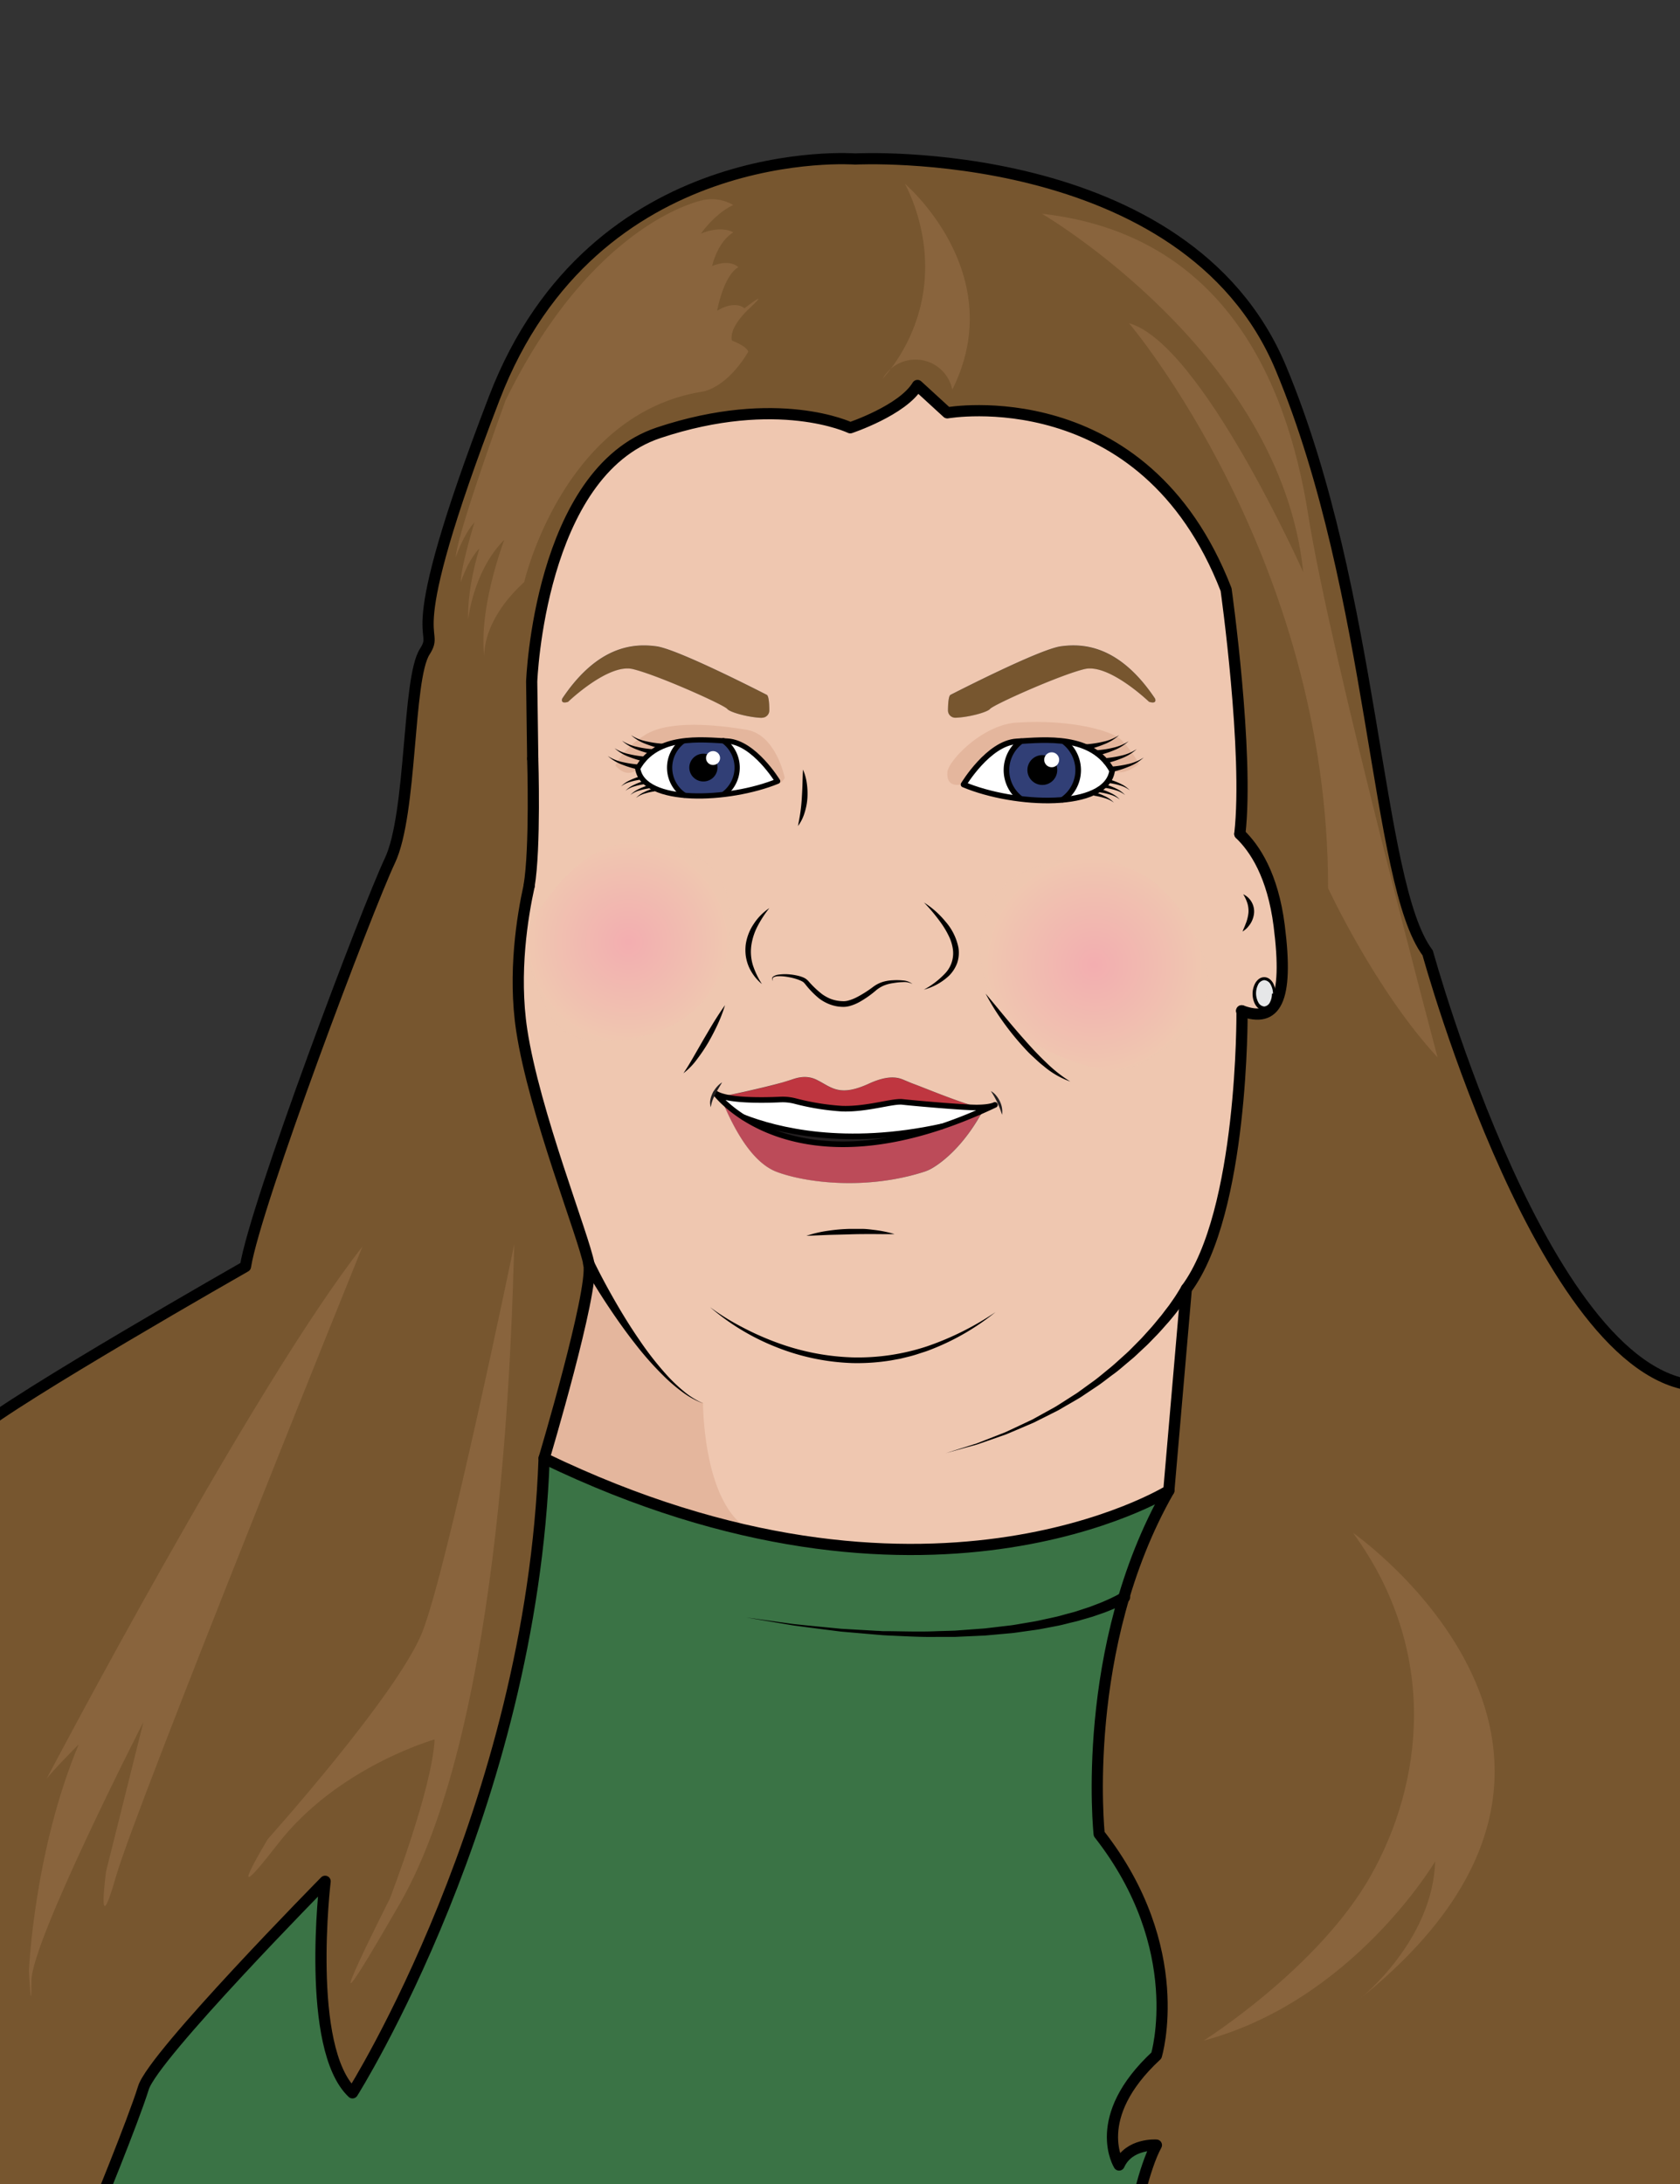 <svg xmlns="http://www.w3.org/2000/svg" xmlns:xlink="http://www.w3.org/1999/xlink" viewBox="0 0 600 780"><rect x="0" y="0" width="600" height="780" fill="#333333" stroke="none"/><defs><radialGradient id="radial-gradient" cx="390.86" cy="344.58" r="39.27" gradientUnits="userSpaceOnUse"><stop offset="0" stop-color="#f59cb0"/><stop offset="1" stop-color="#efc7b0"/></radialGradient><radialGradient id="radial-gradient-2" cx="225.95" cy="347.14" r="36.4" gradientTransform="translate(621.91 220.14) rotate(106.74)" xlink:href="#radial-gradient"/></defs><g id="Color"><path d="M392.56,655c32,40.89,20.44,79.11,20.44,79.11-24,22.22-13.33,39.11-13.33,39.11,3.55-7.85,13.33-7.11,13.33-7.11-4.44,8-8,25.78-8,25.78H33.44s14.23-34.67,17.78-46.22,64.89-73.78,64.89-73.78-7.11,59.55,9.78,75.55c0,0,64-101.33,68.44-226.66,136,65.78,223.11,11.55,223.11,11.55C385.44,588.33,392.56,655,392.56,655Z" style="fill:#3a7345"/><path d="M226,239c-8.75-2.07-23.1,11.71-23.1,11.71-3,.89-2.07-1.19-2.07-1.19,12.89-19.26,25.92-19.7,33.62-18.66s38.23,16.74,39.41,17.33c.74.37.9,3.33.92,5.55a2.62,2.62,0,0,1-2.7,2.64c-4.6-.14-11.33-1.94-12.33-3.15C258.51,251.74,234.73,241.08,226,239Z" style="fill:#77562f"/><path d="M378.89,230.86c7.7-1,20.74-.6,33.62,18.66,0,0,.89,2.08-2.07,1.19,0,0-14.34-13.78-23.1-11.71s-32.53,12.74-33.75,14.23c-1,1.21-7.72,3-12.33,3.15a2.62,2.62,0,0,1-2.7-2.64c0-2.22.18-5.18.92-5.55C340.66,247.6,371.19,231.89,378.89,230.86Z" style="fill:#77562f"/><path d="M443.46,361c12.14,4.47,16.83-3.42,13.39-30.4-2.29-18-8.73-27.68-14.05-32.75,3.29-29-4.91-87.25-4.91-87.25-29.33-75.56-99.56-63.12-99.56-63.12l-10.66-9.77c-5.34,8.89-24,15.11-24,15.11s-25.78-12.45-68.45,1.78-45.33,88.88-45.33,88.88l.37,27.5s1,32-1.31,45.53c-2.33,10.51-5.72,31-2.62,51.42,4.45,29.33,22.23,73.78,24,83.55s-16,69.34-16,69.34c-4.44,125.33-68.44,226.66-68.44,226.66-16.89-16-9.78-75.55-9.78-75.55s-61.33,62.22-64.89,73.78-17.78,46.22-17.78,46.22H-8.33V511c13.33-11.56,96-58.67,96-58.67,3.55-22.22,43.55-128,51.55-144.89s6.22-64.88,12.45-74.66-10.67,1.78,24.89-90.67S305.44,56.78,305.44,56.78s118.23-6.22,152,74.66,33.78,184,52.45,208.89c0,0,42.67,155.56,98.67,154.67V791.89H405s3.56-17.78,8-25.78c0,0-9.78-.74-13.33,7.11,0,0-10.67-16.89,13.33-39.11,0,0,11.56-38.22-20.44-79.11,0,0-7.12-66.67,24.88-122.67l6.23-72c20.44-27.55,19.91-98.66,19.91-98.66Z" style="fill:#77562f"/><path d="M336.37,402.32c-36.5,12.31-59.2,4.25-70.92-3.3C277.42,403.7,301.77,409.88,336.37,402.32Z" style="fill:#231f20"/><path d="M349.77,397.13l1.1-.48.06.13c-6.83,12.68-14.57,18.37-18,20.4a14.21,14.21,0,0,1-2.92,1.32c-20.55,6.62-42.14,4-52.61.06-10.66-4-17.33-20.45-19.7-25.63h0a47.15,47.15,0,0,0,7.69,6.1c11.72,7.55,34.42,15.61,70.92,3.3h0c4.26-1.43,8.71-3.14,13.35-5.18Z" style="fill:#bc4b59"/><path d="M326.11,387.07c4.46,1.64,15.32,6.23,23.4,8.46H349c-4.89,0-23.12-1.59-26.68-2s-12.87,2.77-21.76,2.4a88.36,88.36,0,0,1-16.59-2.71,17.87,17.87,0,0,0-5.25-.54c-4.89.23-15.22.47-20.73-1.15,3.41-.5,14.66-3,20.71-4.7.54-.15,2.66-.83,3.37-1,1.55-.48,5.4-2.23,9.63-.12,5.33,2.66,8,6.22,18.66,1.33,7.94-3.64,11.27-1.77,12.79-1.15C324.11,386.26,325.26,386.76,326.11,387.07Z" style="fill:#bf3640"/><path d="M243.74,264.79l0-.19a73.9,73.9,0,0,1,14.63-.07h0a11.84,11.84,0,0,1,.47,18.87l0,.27a69.5,69.5,0,0,1-14.47.37V284h0a11.82,11.82,0,0,1-.65-19.18Z" style="fill:#313f76"/><path d="M380.19,265a12.8,12.8,0,0,1-.69,20.62h0v.07a73.2,73.2,0,0,1-15.35-.4l0-.29a12.82,12.82,0,0,1,.5-20.29h0a77.6,77.6,0,0,1,15.52.08Z" style="fill:#313f76"/><path d="M259.86,264.62c9.5.55,17.87,14.33,17.87,14.33a74.4,74.4,0,0,1-18.87,4.72l0-.27a11.84,11.84,0,0,0-.47-18.87Z" style="fill:#fff"/><path d="M244.39,284h0V284c-8.87-.79-15.75-3.75-16.64-9.66,3.53-6.38,9.61-8.9,16-9.78l0,.19a11.82,11.82,0,0,0,.65,19.18Z" style="fill:#fff"/><path d="M258,391.53c5.51,1.62,15.84,1.38,20.73,1.15a17.87,17.87,0,0,1,5.25.54,88.36,88.36,0,0,0,16.59,2.71c8.89.37,18.2-2.81,21.76-2.4s21.79,2.05,26.68,2h.59a16.51,16.51,0,0,0,5.46-.79c-1.4.67-2.78,1.3-4.15,1.91l-1.1.48h0c-4.64,2-9.09,3.75-13.35,5.18h0c-34.6,7.56-58.95,1.38-70.92-3.3a47.15,47.15,0,0,1-7.69-6.1,25.25,25.25,0,0,1-2.16-2.4A9.34,9.34,0,0,0,258,391.53Z" style="fill:#fff"/><path d="M363.08,264.78l1.61-.1a12.82,12.82,0,0,0-.5,20.29l0,.29a78.34,78.34,0,0,1-20-5.07S353,265.37,363.08,264.78Z" style="fill:#fff"/><path d="M379.5,285.58a12.8,12.8,0,0,0,.69-20.62l0-.2c6.74.94,13.19,3.66,16.93,10.52-.94,6.35-8.24,9.53-17.65,10.38v-.07Z" style="fill:#fff"/><path d="M255.6,390.52a25.25,25.25,0,0,0,2.16,2.4h0c2.37,5.18,9,21.63,19.7,25.63,10.47,3.92,32.06,6.56,52.61-.06a14.21,14.21,0,0,0,2.92-1.32c3.39-2,11.13-7.72,18-20.4l-.06-.13c1.37-.61,2.75-1.24,4.15-1.91a16.51,16.51,0,0,1-5.46.79h-.05c-8.08-2.23-18.94-6.82-23.4-8.46-.85-.31-2-.81-3-1.22-1.52-.62-4.85-2.49-12.79,1.15-10.66,4.89-13.33,1.33-18.66-1.33-4.23-2.11-8.08-.36-9.63.12-.71.21-2.83.89-3.37,1-6.05,1.66-17.3,4.2-20.71,4.7A9.34,9.34,0,0,1,255.6,390.52Zm201.25-60c3.44,27-1.25,34.87-13.39,30.4l.12.71s.53,71.11-19.91,98.66l-6.23,72s-87.11,54.23-223.11-11.55c0,0,17.78-59.56,16-69.34s-19.55-54.22-24-83.55c-3.1-20.45.29-40.91,2.62-51.42,2.32-13.49,1.31-45.53,1.31-45.53l-.37-27.5s2.67-74.66,45.33-88.88,68.45-1.78,68.45-1.78,18.66-6.22,24-15.11l10.66,9.77s70.23-12.44,99.56,63.12c0,0,8.2,58.24,4.91,87.25C448.12,302.88,454.56,312.56,456.85,330.56Zm-46.41-79.85c3,.89,2.07-1.19,2.07-1.19-12.88-19.26-25.92-19.7-33.62-18.66s-38.23,16.74-39.41,17.33c-.74.37-.9,3.33-.92,5.55a2.62,2.62,0,0,0,2.7,2.64c4.61-.14,11.33-1.94,12.33-3.15,1.22-1.49,25-12.15,33.75-14.23S410.44,250.71,410.44,250.71Zm-13.29,24.57c-3.74-6.86-10.19-9.58-16.93-10.52a77.6,77.6,0,0,0-15.52-.08h0l-1.61.1c-10.07.59-19,15.41-19,15.41a78.34,78.34,0,0,0,20,5.07,73.2,73.2,0,0,0,15.35.4C388.91,284.81,396.21,281.63,397.15,275.28Zm-125.09-18.9a2.62,2.62,0,0,0,2.7-2.64c0-2.22-.18-5.18-.92-5.55-1.18-.59-31.7-16.3-39.41-17.33s-20.73-.6-33.62,18.66c0,0-.89,2.08,2.07,1.19,0,0,14.35-13.78,23.1-11.71s32.53,12.74,33.75,14.23C260.73,254.44,267.46,256.24,272.06,256.38ZM277.73,279s-8.37-13.78-17.87-14.33l-1.51-.09h0a73.9,73.9,0,0,0-14.63.07c-6.35.88-12.43,3.4-16,9.78.89,5.91,7.77,8.87,16.64,9.66a69.5,69.5,0,0,0,14.47-.37A74.4,74.4,0,0,0,277.73,279Z" style="fill:#efc7b0"/><path d="M190.26,270.94l-.37-27.5s2.67-74.66,45.33-88.88,68.45-1.78,68.45-1.78,18.66-6.22,24-15.11l10.66,9.77s70.23-12.44,99.56,63.12c0,0,8.2,58.24,4.91,87.25" style="fill:none"/><path d="M443.46,361l.12.71s.53,71.11-19.91,98.66l-6.23,72s-87.11,54.23-223.11-11.55c0,0,17.78-59.56,16-69.34s-19.55-54.22-24-83.55c-3.1-20.45.29-40.91,2.62-51.42" style="fill:none"/><path d="M409.44,791.89H608.56V495c-56,.89-98.67-154.67-98.67-154.67-18.67-24.89-18.67-128-52.45-208.89s-152-74.66-152-74.66-93.33-7.11-128.88,85.33S157.89,223,151.67,232.78s-4.45,57.78-12.45,74.66-48,122.67-51.55,144.89c0,0-82.67,47.11-96,58.67V791.89H33.44s14.23-34.67,17.78-46.22,64.89-73.78,64.89-73.78-7.11,59.55,9.78,75.55c0,0,64-101.33,68.44-226.66" style="fill:none"/><path d="M417.44,532.33c-32,56-24.88,122.67-24.88,122.67,32,40.89,20.44,79.11,20.44,79.11-24,22.22-13.33,39.11-13.33,39.11,3.55-7.85,13.33-7.11,13.33-7.11-4.44,8-8,25.78-8,25.78" style="fill:none"/><path d="M443.46,361c12.14,4.47,16.83-3.42,13.39-30.4-2.29-18-8.73-27.68-14.05-32.75" style="fill:none"/><path d="M258.34,264.53a73.9,73.9,0,0,0-14.63.07c-6.35.88-12.43,3.4-16,9.78.89,5.91,7.77,8.87,16.64,9.66a69.5,69.5,0,0,0,14.47-.37A74.4,74.4,0,0,0,277.73,279s-8.37-13.78-17.87-14.33l-1.51-.09" style="fill:none"/><path d="M244.4,284h0a11.82,11.82,0,0,1-.65-19.18h0" style="fill:none"/><path d="M258.34,264.53h0a11.84,11.84,0,0,1,.47,18.87" style="fill:none"/><path d="M364.7,264.68a77.6,77.6,0,0,1,15.52.08c6.74.94,13.19,3.66,16.93,10.52-.94,6.35-8.24,9.53-17.65,10.38a73.2,73.2,0,0,1-15.35-.4,78.34,78.34,0,0,1-20-5.07s8.89-14.82,19-15.41l1.61-.1" style="fill:none"/><path d="M380.18,265h0a12.8,12.8,0,0,1-.69,20.62h0" style="fill:none"/><path d="M364.19,285a12.82,12.82,0,0,1,.5-20.29h0" style="fill:none"/><path d="M349.77,397.13l1.1-.48c1.37-.61,2.75-1.24,4.15-1.91a.38.38,0,0,0,.13-.06l.18-.08" style="fill:none"/><path d="M336.41,402.31c4.26-1.43,8.71-3.14,13.35-5.18" style="fill:none"/><path d="M255.6,390.52a25.25,25.25,0,0,0,2.16,2.4,47.15,47.15,0,0,0,7.69,6.1c11.72,7.55,34.42,15.61,70.92,3.3" style="fill:none"/><path d="M349.51,395.53H349c-4.89,0-23.12-1.59-26.68-2s-12.87,2.77-21.76,2.4a88.36,88.36,0,0,1-16.59-2.71,17.87,17.87,0,0,0-5.25-.54c-4.89.23-15.22.47-20.73-1.15a9.34,9.34,0,0,1-2.36-1h0" style="fill:none"/><path d="M355,394.74a16.51,16.51,0,0,1-5.46.79" style="fill:none"/><path d="M349.56,395.53h-.05c-8.08-2.23-18.94-6.82-23.4-8.46-.85-.31-2-.81-3-1.22-1.52-.62-4.85-2.49-12.79,1.15-10.66,4.89-13.33,1.33-18.66-1.33-4.23-2.11-8.08-.36-9.63.12-.71.21-2.83.89-3.37,1-6.05,1.66-17.3,4.2-20.71,4.7a5.82,5.82,0,0,1-.9.08" style="fill:none"/><path d="M265.45,399c12,4.68,36.32,10.86,70.92,3.3h0" style="fill:none"/><path d="M257.74,392.93c2.37,5.18,9,21.63,19.7,25.63,10.47,3.92,32.06,6.56,52.61-.06a14.21,14.21,0,0,0,2.92-1.32c3.39-2,11.13-7.72,18-20.4" style="fill:none"/><path d="M190.26,270.94s1,32-1.31,45.53" style="fill:none"/></g><g id="Shading"><path d="M338.33,275.89c.19-4.09,12.48-16.93,24.45-17.78,18.81-1.33,34.22,2.67,37.78,6.22a43,43,0,0,1,6.22,8.45s-5.34,4.74-9.19,2.37-6.52-14.22-36.15-9.78c0,0-10.66,2.67-17.18,14.52C344.26,279.89,338,282.26,338.33,275.89Z" style="fill:#e4b69d"/><path d="M280.26,277.81s-3-15.4-13.63-17.18-27.56-3.56-36.15,1.78-10.67,11-10.67,11,3.56,4.74,7.71,1.48,4.15-13.33,30.81-10.66c0,0,10.37.59,19,14.51C277.3,278.7,278.48,281.07,280.26,277.81Z" style="fill:#e4b69d"/><path d="M210.63,451.44s24.44,45.93,40.44,49.49c0,0-.14,43,21.49,47.11,0,0-63.41-16.89-77.63-27.56l2.51-11.41S210.63,461.81,210.63,451.44Z" style="fill:#e4b69d"/><path d="M401.91,309.33c12,4.46,20.82,15.28,26,27,3.49,7.93,5.53,17.41,1.44,25.06-2.31,4.33-6.3,7.49-10.17,10.52-6.44,5-13.53,10.3-21.71,10.37a32.51,32.51,0,0,1-9.49-1.69c-10.11-3-20.06-7.57-27.39-15.16-10.84-11.25-13.72-29.33-6.48-43.2C362,307.2,387,303.83,401.91,309.33Z" style="opacity:0.6;fill:url(#radial-gradient)"/><path d="M252.72,355.73c-7.17,9.5-19.12,14.39-30.94,15.85-8,1-16.93.25-22.62-5.41-3.23-3.22-5-7.6-6.62-11.84-2.75-7.07-5.53-14.77-3.42-22a30.29,30.29,0,0,1,4-8c5.38-8.17,12.08-15.79,20.78-20.26,12.87-6.63,29.7-4.36,40.07,5.78C265.29,320.83,261.59,344,252.72,355.73Z" style="opacity:0.6;fill:url(#radial-gradient-2)"/><path d="M483.22,547.44s112,78.23,2.67,166.23c0,0,25.78-20.45,26.67-48.89,0,0-29.34,49.78-82.67,64,0,0,40.89-25.78,59.55-58.67S514.33,590.11,483.22,547.44Z" style="fill:#89643d"/><path d="M129.44,445.22s-80.88,200-88,224.89-3.55-1.78-3.55-1.78L51.22,615s-40,78.22-40,92.44-.89-3.55-.89-3.55S12.11,661.22,28.11,623c0,0-9.78,9.78-11.55,12.44C16.56,635.44,90.33,495,129.44,445.22Z" style="fill:#89643d"/><path d="M323.22,65.67s37.63,32,16.89,73.48a13.44,13.44,0,0,0-24.89-3.85,61.76,61.76,0,0,0,13.34-25.19C334.07,88.54,325.81,70.74,323.22,65.67Z" style="fill:#89643d"/><path d="M372.11,76.33s85.33,49.78,93.33,128c0,0-36.44-81.77-62.22-88.89,0,0,71.11,83.56,71.11,201.78,0,0,16.89,36.45,39.11,60.45,0,0-38.22-143.11-46.22-193.78S435.22,83.44,372.11,76.33Z" style="fill:#89643d"/><path d="M183.67,444.33c-.89,27.56-3.56,170.67-40.89,235.56s-3.56-1.78-3.56-1.78,15.11-39.11,16-56.89c0,0-34.66,9.78-56,37.34s-3.55-1.78-3.55-1.78,46.22-51.56,55.11-73.78S183.67,444.33,183.67,444.33Z" style="fill:#89643d"/><path d="M251.22,71.44S212.11,78.56,180.56,143c0,0-17.34,47.56-17.78,56,0,0,2.66-8,6.66-12.44,0,0-4.88,16-4.88,21.33,0,0,2.66-8,6.66-12,0,0-4.44,13.78-4,25.33,0,0,1.78-17.33,12.89-28.44,0,0-9.33,24.44-7.11,41.78,0,0-1.33-12.45,14.22-26.67,0,0,13.78-60,63.56-68,0,0,8.44-.89,16.44-14.22,0,0,0-1.78-5.78-4,0,0-1.77-4,6.23-11.56s-1.78,0-1.78,0-3.11-3.11-9.78.89c0,0,2.22-12.44,7.56-15.56,0,0-2.67-3.11-9.34-.44,0,0,1.78-8.44,7.56-12,0,0-4-2.67-11.56.44,0,0,4.89-7.11,11.56-10.22A15.31,15.31,0,0,0,251.22,71.44Z" style="fill:#89643d"/></g><g id="Outline"><path d="M190.26,270.94l-.37-27.5s2.67-74.66,45.33-88.88,68.45-1.78,68.45-1.78,18.66-6.22,24-15.11l10.66,9.77s70.23-12.44,99.56,63.12c0,0,8.2,58.24,4.91,87.25" style="fill:none;stroke:#000;stroke-linecap:round;stroke-linejoin:round;stroke-width:4px"/><path d="M443.46,361l.12.71s.53,71.11-19.91,98.66l-6.23,72s-87.11,54.23-223.11-11.55c0,0,17.78-59.56,16-69.34s-19.55-54.22-24-83.55c-3.1-20.45.29-40.91,2.62-51.42" style="fill:none;stroke:#000;stroke-linecap:round;stroke-linejoin:round;stroke-width:4px"/><path d="M417.44,532.33c-32,56-24.88,122.67-24.88,122.67,32,40.89,20.44,79.11,20.44,79.11-24,22.22-13.33,39.11-13.33,39.11,3.55-7.85,13.33-7.11,13.33-7.11-4.44,8-8,25.78-8,25.78H608.56V495c-56,.89-98.67-154.67-98.67-154.67-18.67-24.89-18.67-128-52.45-208.89s-152-74.66-152-74.66-93.33-7.11-128.88,85.33S157.89,223,151.67,232.78s-4.45,57.78-12.45,74.66-48,122.67-51.55,144.89c0,0-82.67,47.11-96,58.67V791.89H33.44s14.23-34.67,17.78-46.22,64.89-73.78,64.89-73.78-7.11,59.55,9.78,75.55c0,0,64-101.33,68.44-226.66" style="fill:none;stroke:#000;stroke-linecap:round;stroke-linejoin:round;stroke-width:4px"/><path d="M443.46,361c12.14,4.47,16.83-3.42,13.39-30.4-2.29-18-8.73-27.68-14.05-32.75" style="fill:none;stroke:#000;stroke-linecap:round;stroke-linejoin:round;stroke-width:4px"/><path d="M277.73,279s-8.37-13.78-17.87-14.33-25.4-2.36-32.11,9.76C229.71,287.34,260.42,286.11,277.73,279Z" style="fill:none;stroke:#000;stroke-linecap:round;stroke-linejoin:round;stroke-width:1.872px"/><path d="M244.4,284h0a11.82,11.82,0,0,1-.65-19.18h0" style="fill:none;stroke:#000;stroke-linecap:round;stroke-linejoin:round;stroke-width:1.872px"/><path d="M258.34,264.53h0a11.84,11.84,0,0,1,.47,18.87" style="fill:none;stroke:#000;stroke-linecap:round;stroke-linejoin:round;stroke-width:1.872px"/><ellipse cx="251.21" cy="274.14" rx="5.03" ry="4.96"/><ellipse cx="254.66" cy="270.73" rx="2.51" ry="2.48" style="fill:#fff"/><path d="M228.13,274.88c-1-.22-2-.48-3-.78s-1.94-.63-2.88-1a16.18,16.18,0,0,1-5.19-3.1,15.68,15.68,0,0,0,5.47,2.21c1,.23,1.93.4,2.91.54s2,.25,2.9.3Z"/><path d="M230.54,272.09c-1-.22-2-.48-3-.78s-1.94-.63-2.89-1a16.2,16.2,0,0,1-5.18-3.1A15.68,15.68,0,0,0,225,269.4c1,.23,1.93.4,2.9.54s2,.25,2.91.3Z"/><path d="M233.22,269.43c-1-.22-2-.48-3-.78s-1.94-.63-2.88-1a16.55,16.55,0,0,1-5.19-3.1,16.08,16.08,0,0,0,5.47,2.21c1,.23,1.93.4,2.91.54s2,.24,2.9.29Z"/><path d="M236.42,267.45c-1-.22-2-.49-3-.79s-1.93-.63-2.88-1a16.23,16.23,0,0,1-5.18-3.11,15.68,15.68,0,0,0,5.47,2.21c1,.23,1.93.4,2.9.54s2,.25,2.91.3Z"/><path d="M228.47,278.5a22.22,22.22,0,0,0-3.47.77,9.6,9.6,0,0,0-3.2,1.59,9.88,9.88,0,0,1,3-2.11,22.9,22.9,0,0,1,3.45-1.36Z"/><path d="M230.05,280.08a21.37,21.37,0,0,0-3.47.77,9.44,9.44,0,0,0-3.19,1.58,9.84,9.84,0,0,1,3-2.11,22.57,22.57,0,0,1,3.46-1.35Z"/><path d="M231.8,281.56a22.22,22.22,0,0,0-3.47.77,9.51,9.51,0,0,0-3.2,1.59,9.76,9.76,0,0,1,3-2.11,22.49,22.49,0,0,1,3.45-1.36Z"/><path d="M233.82,282.62a21.37,21.37,0,0,0-3.47.77,9.57,9.57,0,0,0-3.2,1.58,9.88,9.88,0,0,1,3-2.11,21.85,21.85,0,0,1,3.45-1.35Z"/><path d="M272.06,256.38a2.62,2.62,0,0,0,2.7-2.64c0-2.22-.18-5.18-.92-5.55-1.18-.59-31.7-16.3-39.41-17.33s-20.73-.6-33.62,18.66c0,0-.89,2.08,2.07,1.19,0,0,14.35-13.78,23.1-11.71s32.53,12.74,33.75,14.23C260.73,254.44,267.46,256.24,272.06,256.38Z" style="fill:none"/><path d="M344.12,280.19s8.89-14.82,19-15.41,27-2.54,34.07,10.5C395.08,289.2,362.49,287.89,344.12,280.19Z" style="fill:none;stroke:#000;stroke-linecap:round;stroke-linejoin:round;stroke-width:2px"/><path d="M380.18,265h0a12.8,12.8,0,0,1-.69,20.62h0" style="fill:none;stroke:#000;stroke-linecap:round;stroke-linejoin:round;stroke-width:2px"/><path d="M364.19,285a12.82,12.82,0,0,1,.5-20.29h0" style="fill:none;stroke:#000;stroke-linecap:round;stroke-linejoin:round;stroke-width:2px"/><circle cx="372.26" cy="275.01" r="5.33"/><circle cx="375.6" cy="271.35" r="2.67" style="fill:#fff"/><path d="M396.51,273.82c1-.05,2.06-.17,3.08-.32s2.07-.33,3.09-.58a16.71,16.71,0,0,0,5.8-2.38,17.24,17.24,0,0,1-5.5,3.33c-1,.42-2,.77-3.05,1.09s-2.07.61-3.17.85Z"/><path d="M394,270.82c1-.05,2.06-.17,3.09-.32s2.07-.33,3.08-.58a16.64,16.64,0,0,0,5.8-2.38,17.09,17.09,0,0,1-5.49,3.33c-1,.42-2,.77-3.06,1.09s-2.07.61-3.17.85Z"/><path d="M391.1,268c1-.06,2.06-.18,3.09-.32s2.07-.33,3.09-.58a16.79,16.79,0,0,0,5.8-2.38,17.42,17.42,0,0,1-5.5,3.33c-1,.42-2,.77-3.05,1.09s-2.07.61-3.17.84Z"/><path d="M387.71,265.82c1-.05,2.06-.17,3.09-.32s2.07-.33,3.08-.58a16.76,16.76,0,0,0,5.81-2.38,17.07,17.07,0,0,1-5.5,3.33c-1,.42-2,.77-3.06,1.1s-2.07.6-3.17.84Z"/><path d="M396.64,278.52a23.34,23.34,0,0,1,3.67,1.45,10.49,10.49,0,0,1,3.16,2.26,10.2,10.2,0,0,0-3.39-1.7,22.82,22.82,0,0,0-3.69-.83Z"/><path d="M395,280.21a24.36,24.36,0,0,1,3.67,1.45,10.52,10.52,0,0,1,3.16,2.27,10.23,10.23,0,0,0-3.39-1.71,24.2,24.2,0,0,0-3.69-.83Z"/><path d="M393.1,281.81a23.08,23.08,0,0,1,3.68,1.45,10.35,10.35,0,0,1,3.16,2.27,10,10,0,0,0-3.39-1.71,23.06,23.06,0,0,0-3.69-.83Z"/><path d="M391,282.94a24.36,24.36,0,0,1,3.67,1.45,10.52,10.52,0,0,1,3.16,2.27A10.23,10.23,0,0,0,394.4,285a23.68,23.68,0,0,0-3.69-.83Z"/><path d="M341.26,256.38a2.62,2.62,0,0,1-2.7-2.64c0-2.22.18-5.18.92-5.55,1.18-.59,31.71-16.3,39.41-17.33s20.74-.6,33.62,18.66c0,0,.89,2.08-2.07,1.19,0,0-14.34-13.78-23.1-11.71s-32.53,12.74-33.75,14.23C352.59,254.44,345.87,256.24,341.26,256.38Z" style="fill:none"/><path d="M274.76,324.33a39.83,39.83,0,0,0-4.13,6.32,21.48,21.48,0,0,0-2.28,6.9,16.59,16.59,0,0,0,.53,7.13,29.45,29.45,0,0,0,3.23,6.76,16.76,16.76,0,0,1-4.7-6.23,15.68,15.68,0,0,1-1.07-3.89,16.63,16.63,0,0,1,0-4.05,17.79,17.79,0,0,1,2.92-7.4A19.64,19.64,0,0,1,274.76,324.33Z"/><path d="M330,322.33a32.2,32.2,0,0,1,7.65,6.77,20.1,20.1,0,0,1,4.65,9.37,11.65,11.65,0,0,1-.44,5.43,12.44,12.44,0,0,1-2.9,4.55,21,21,0,0,1-9,5,30,30,0,0,0,7.81-6.05,10.47,10.47,0,0,0,2.51-8.62,15.51,15.51,0,0,0-1.44-4.51,31.09,31.09,0,0,0-2.47-4.23A63.52,63.52,0,0,0,330,322.33Z"/><path d="M325.89,351.44a6.18,6.18,0,0,0-3.38-.69,24.15,24.15,0,0,0-3.49.36,13.9,13.9,0,0,0-3.3.85,11.14,11.14,0,0,0-2.84,1.73,36.48,36.48,0,0,1-5.95,4.18,16.29,16.29,0,0,1-3.49,1.43,9,9,0,0,1-2,.3,17.2,17.2,0,0,1-1.91-.1,14.23,14.23,0,0,1-3.69-1,15.46,15.46,0,0,1-3.28-1.89,31.52,31.52,0,0,1-5.06-5.23c-.18-.19-.39-.44-.52-.55a3.79,3.79,0,0,0-.63-.4,12.72,12.72,0,0,0-1.54-.65,21.89,21.89,0,0,0-3.35-.84,16.12,16.12,0,0,0-3.46-.29,3.88,3.88,0,0,0-1.64.34.8.8,0,0,0-.47.6,1.57,1.57,0,0,0,.2.83,1.66,1.66,0,0,1-.35-.84,1,1,0,0,1,.45-.84,4.22,4.22,0,0,1,1.75-.64,16.44,16.44,0,0,1,3.64-.14,21.34,21.34,0,0,1,3.61.57,11.41,11.41,0,0,1,1.79.6,5.86,5.86,0,0,1,.9.51,7.81,7.81,0,0,1,.76.67,34.55,34.55,0,0,0,5,4.77,15.19,15.19,0,0,0,2.89,1.61,13.07,13.07,0,0,0,3.19.79c.54.07,1.11.08,1.64.1a6.35,6.35,0,0,0,1.53-.22,15.26,15.26,0,0,0,3.11-1.21,41,41,0,0,0,5.86-3.72,11.6,11.6,0,0,1,3.35-1.73,14.13,14.13,0,0,1,3.64-.6,22,22,0,0,1,3.63.06A6,6,0,0,1,325.89,351.44Z"/><path d="M355.33,394.6s-1.47.9-6.36.94-23.12-1.59-26.68-2-12.87,2.77-21.76,2.4a88.36,88.36,0,0,1-16.59-2.71,17.87,17.87,0,0,0-5.25-.54c-5.73.27-18.94.55-23.1-2.17C255.59,390.51,283.9,428.51,355.33,394.6Z" style="fill:none;stroke:#000;stroke-linecap:round;stroke-linejoin:round;stroke-width:2px"/><line x1="349.77" y1="397.13" x2="349.76" y2="397.13" style="fill:none;stroke:#000;stroke-linecap:round;stroke-linejoin:round;stroke-width:2px"/><path d="M349.56,395.53h0c-8.08-2.23-18.95-6.82-23.41-8.46-.85-.31-2-.81-3-1.22-1.52-.62-4.85-2.49-12.79,1.15-10.66,4.89-13.33,1.33-18.66-1.33-4.23-2.11-8.08-.36-9.63.12-.71.21-2.83.89-3.37,1-6.82,1.87-20.25,4.86-21.61,4.78" style="fill:none"/><path d="M265.45,399c12,4.68,36.32,10.86,70.92,3.3h0" style="fill:none;stroke:#000;stroke-linecap:round;stroke-linejoin:round;stroke-width:2px"/><path d="M257.74,392.93c2.37,5.18,9,21.63,19.7,25.63,10.47,3.92,32.06,6.56,52.61-.06a14.21,14.21,0,0,0,2.92-1.32c3.39-2,11.13-7.72,18-20.4" style="fill:none"/><path d="M190.26,270.94s1,32-1.31,45.53" style="fill:none;stroke:#000;stroke-linecap:round;stroke-linejoin:round;stroke-width:4px"/><path d="M352,354.85c4.75,5.65,9.29,11.36,14.15,16.78,2.4,2.73,4.89,5.38,7.52,7.87a49.38,49.38,0,0,0,8.56,6.76,30.26,30.26,0,0,1-9.58-5.58c-1.49-1.13-2.8-2.44-4.17-3.69s-2.6-2.65-3.82-4a97.06,97.06,0,0,1-6.87-8.69A81.73,81.73,0,0,1,352,354.85Z"/><path d="M258.93,359a52.27,52.27,0,0,1-2.56,6.72c-1,2.18-2.1,4.29-3.28,6.38a59.2,59.2,0,0,1-4,6,24.75,24.75,0,0,1-5,5.2c1.36-2,2.53-4,3.72-6.07l3.53-6.14c1.2-2,2.38-4.08,3.63-6.1S257.51,361,258.93,359Z"/><path d="M288,441.37a42.22,42.22,0,0,1,7.74-1.81,61.76,61.76,0,0,1,7.92-.67c1.33,0,2.66,0,4,0s2.65.13,4,.31a43.24,43.24,0,0,1,7.8,1.54c-2.66.07-5.27,0-7.89,0s-5.21,0-7.81.09-5.21.13-7.82.21Z"/><path d="M253.59,466.85a86,86,0,0,0,11.66,7.23,100.63,100.63,0,0,0,12.49,5.52,85.67,85.67,0,0,0,26.59,5.18,78.52,78.52,0,0,0,26.76-3.95,103.37,103.37,0,0,0,24.43-12.2,86.43,86.43,0,0,1-23.92,13.68c-1.08.42-2.2.73-3.29,1.1s-2.21.71-3.34,1l-3.38.83-3.43.63a75,75,0,0,1-13.88.94,80.33,80.33,0,0,1-27.1-5.72A82.7,82.7,0,0,1,253.59,466.85Z"/><path d="M425.42,461.3a94,94,0,0,1-8.15,10.95c-1.51,1.67-2.95,3.4-4.55,5l-2.35,2.42c-.77.81-1.62,1.54-2.43,2.32l-2.46,2.3c-.81.77-1.7,1.46-2.55,2.19-1.72,1.43-3.38,2.94-5.2,4.25s-3.55,2.73-5.38,4l-5.57,3.73c-.91.64-1.89,1.19-2.85,1.75L381,501.9l-2.89,1.69c-1,.54-2,1-3,1.52l-6,3-6.15,2.63-3.07,1.3c-1,.44-2.09.76-3.14,1.14l-6.29,2.19-1.58.55-1.6.44-3.22.87L337.74,519l6.35-2,3.17-1,1.59-.5,1.54-.6,6.19-2.42c1-.42,2.08-.77,3.08-1.25l3-1.41,6-2.83,5.8-3.2c1-.55,1.94-1.05,2.88-1.62l2.8-1.78,2.78-1.78c.93-.59,1.88-1.16,2.75-1.84l5.35-3.87c1.76-1.33,3.43-2.77,5.14-4.15s3.31-2.89,4.95-4.35c.8-.75,1.64-1.46,2.41-2.24l2.32-2.34c.76-.79,1.56-1.54,2.29-2.36l2.2-2.44c1.5-1.6,2.83-3.34,4.24-5,.69-.85,1.32-1.74,2-2.6l1-1.31.93-1.34c.63-.89,1.24-1.78,1.81-2.7s1.16-1.85,1.64-2.71l.05-.09a2,2,0,1,1,3.49,2Z"/><path d="M212.11,450.53c2.34,4.81,4.93,9.61,7.63,14.3s5.56,9.31,8.64,13.77a113.6,113.6,0,0,0,10,12.76,58.82,58.82,0,0,0,5.9,5.59,28.51,28.51,0,0,0,6.9,4.27,28.77,28.77,0,0,1-7.2-3.87,60.11,60.11,0,0,1-6.31-5.29,113.83,113.83,0,0,1-10.94-12.28c-3.39-4.31-6.55-8.8-9.59-13.37s-5.9-9.22-8.63-14.06a2,2,0,0,1,3.49-2l.05.1Z"/><path d="M286.78,274.85a18.93,18.93,0,0,1,1.38,5,25.49,25.49,0,0,1,.19,5.24,21.9,21.9,0,0,1-1,5.18A15.14,15.14,0,0,1,285,295c.31-1.74.65-3.37.87-5s.39-3.3.49-5,.19-3.33.24-5S286.69,276.61,286.78,274.85Z"/><path d="M353.89,389.67a6.75,6.75,0,0,1,1.87,1.58,9.75,9.75,0,0,1,1.33,2.07,8.37,8.37,0,0,1,.8,4.79c-.3-.77-.51-1.52-.8-2.24s-.57-1.43-.9-2.12A35.46,35.46,0,0,0,353.89,389.67Z" style="fill:#231f20"/><path d="M257.89,386.56c-.86,1.48-1.73,2.84-2.45,4.29a20.34,20.34,0,0,0-1,2.2,14.91,14.91,0,0,0-.59,2.39,5.6,5.6,0,0,1-.17-2.58,9.25,9.25,0,0,1,.82-2.46,11.14,11.14,0,0,1,1.44-2.14A8.6,8.6,0,0,1,257.89,386.56Z" style="fill:#231f20"/><path d="M444,319.37a6.82,6.82,0,0,1,3.88,6.7,8.56,8.56,0,0,1-1.33,3.86,12.5,12.5,0,0,1-1.23,1.55,12.68,12.68,0,0,1-1.54,1.22c.21-.64.47-1.2.72-1.77l.65-1.69a14.85,14.85,0,0,0,.73-3.3,9.62,9.62,0,0,0-.36-3.27A14.26,14.26,0,0,0,444,319.37Z"/><ellipse cx="451.52" cy="354.85" rx="3.56" ry="5.33" style="fill:#e6e7e8"/><path d="M455.89,354.85a8,8,0,0,1-1,3.76,5,5,0,0,1-1.33,1.57,3.45,3.45,0,0,1-2.08.72,3.41,3.41,0,0,1-2-.76,4.9,4.9,0,0,1-1.28-1.57,8.11,8.11,0,0,1,.08-7.39,5.1,5.1,0,0,1,1.28-1.51,3.28,3.28,0,0,1,2-.68,3.2,3.2,0,0,1,1.93.72,4.82,4.82,0,0,1,1.24,1.51,7.87,7.87,0,0,1,.82,3.63Zm-1.25,0a6.83,6.83,0,0,0-.8-3.16,2.85,2.85,0,0,0-2.32-1.64,2.81,2.81,0,0,0-2.24,1.69,6.9,6.9,0,0,0,.08,6.18,2.69,2.69,0,0,0,2.16,1.55,2.64,2.64,0,0,0,2.07-1.59,6.47,6.47,0,0,0,.67-3Z"/><path d="M402.53,572.24l-.55.32-.51.26-1,.53-2,.93c-1.35.58-2.71,1.14-4.08,1.66l-4.14,1.43L386,578.6c-1.38.45-2.81.72-4.21,1.08s-2.81.72-4.23,1l-4.26.81c-1.42.28-2.84.55-4.27.72l-4.29.6c-1.42.2-2.85.43-4.29.53l-8.6.78-8.62.39-2.15.1h-6.46c-5.75.11-11.48-.26-17.21-.49L315.3,584l-2.14-.18-4.29-.37-8.56-.74c-5.69-.73-11.37-1.43-17-2.2l-16.94-2.85,17,2.35c5.69.61,11.39,1.14,17.07,1.7l8.56.49,4.28.25c.71,0,1.42.09,2.13.11l2.14,0c5.71.07,11.42.27,17.12,0l4.27-.12,2.14-.07,2.13-.16,8.52-.63,8.47-1c1.41-.14,2.81-.4,4.21-.64l4.19-.71c1.41-.22,2.79-.53,4.17-.84l4.15-.91c1.39-.29,2.74-.72,4.1-1.08s2.74-.69,4.07-1.16l4-1.31,3.93-1.5c1.29-.53,2.56-1.1,3.82-1.68l1.85-.92.88-.49.44-.25.37-.23.11-.06a2,2,0,1,1,2.1,3.4Z"/></g></svg>